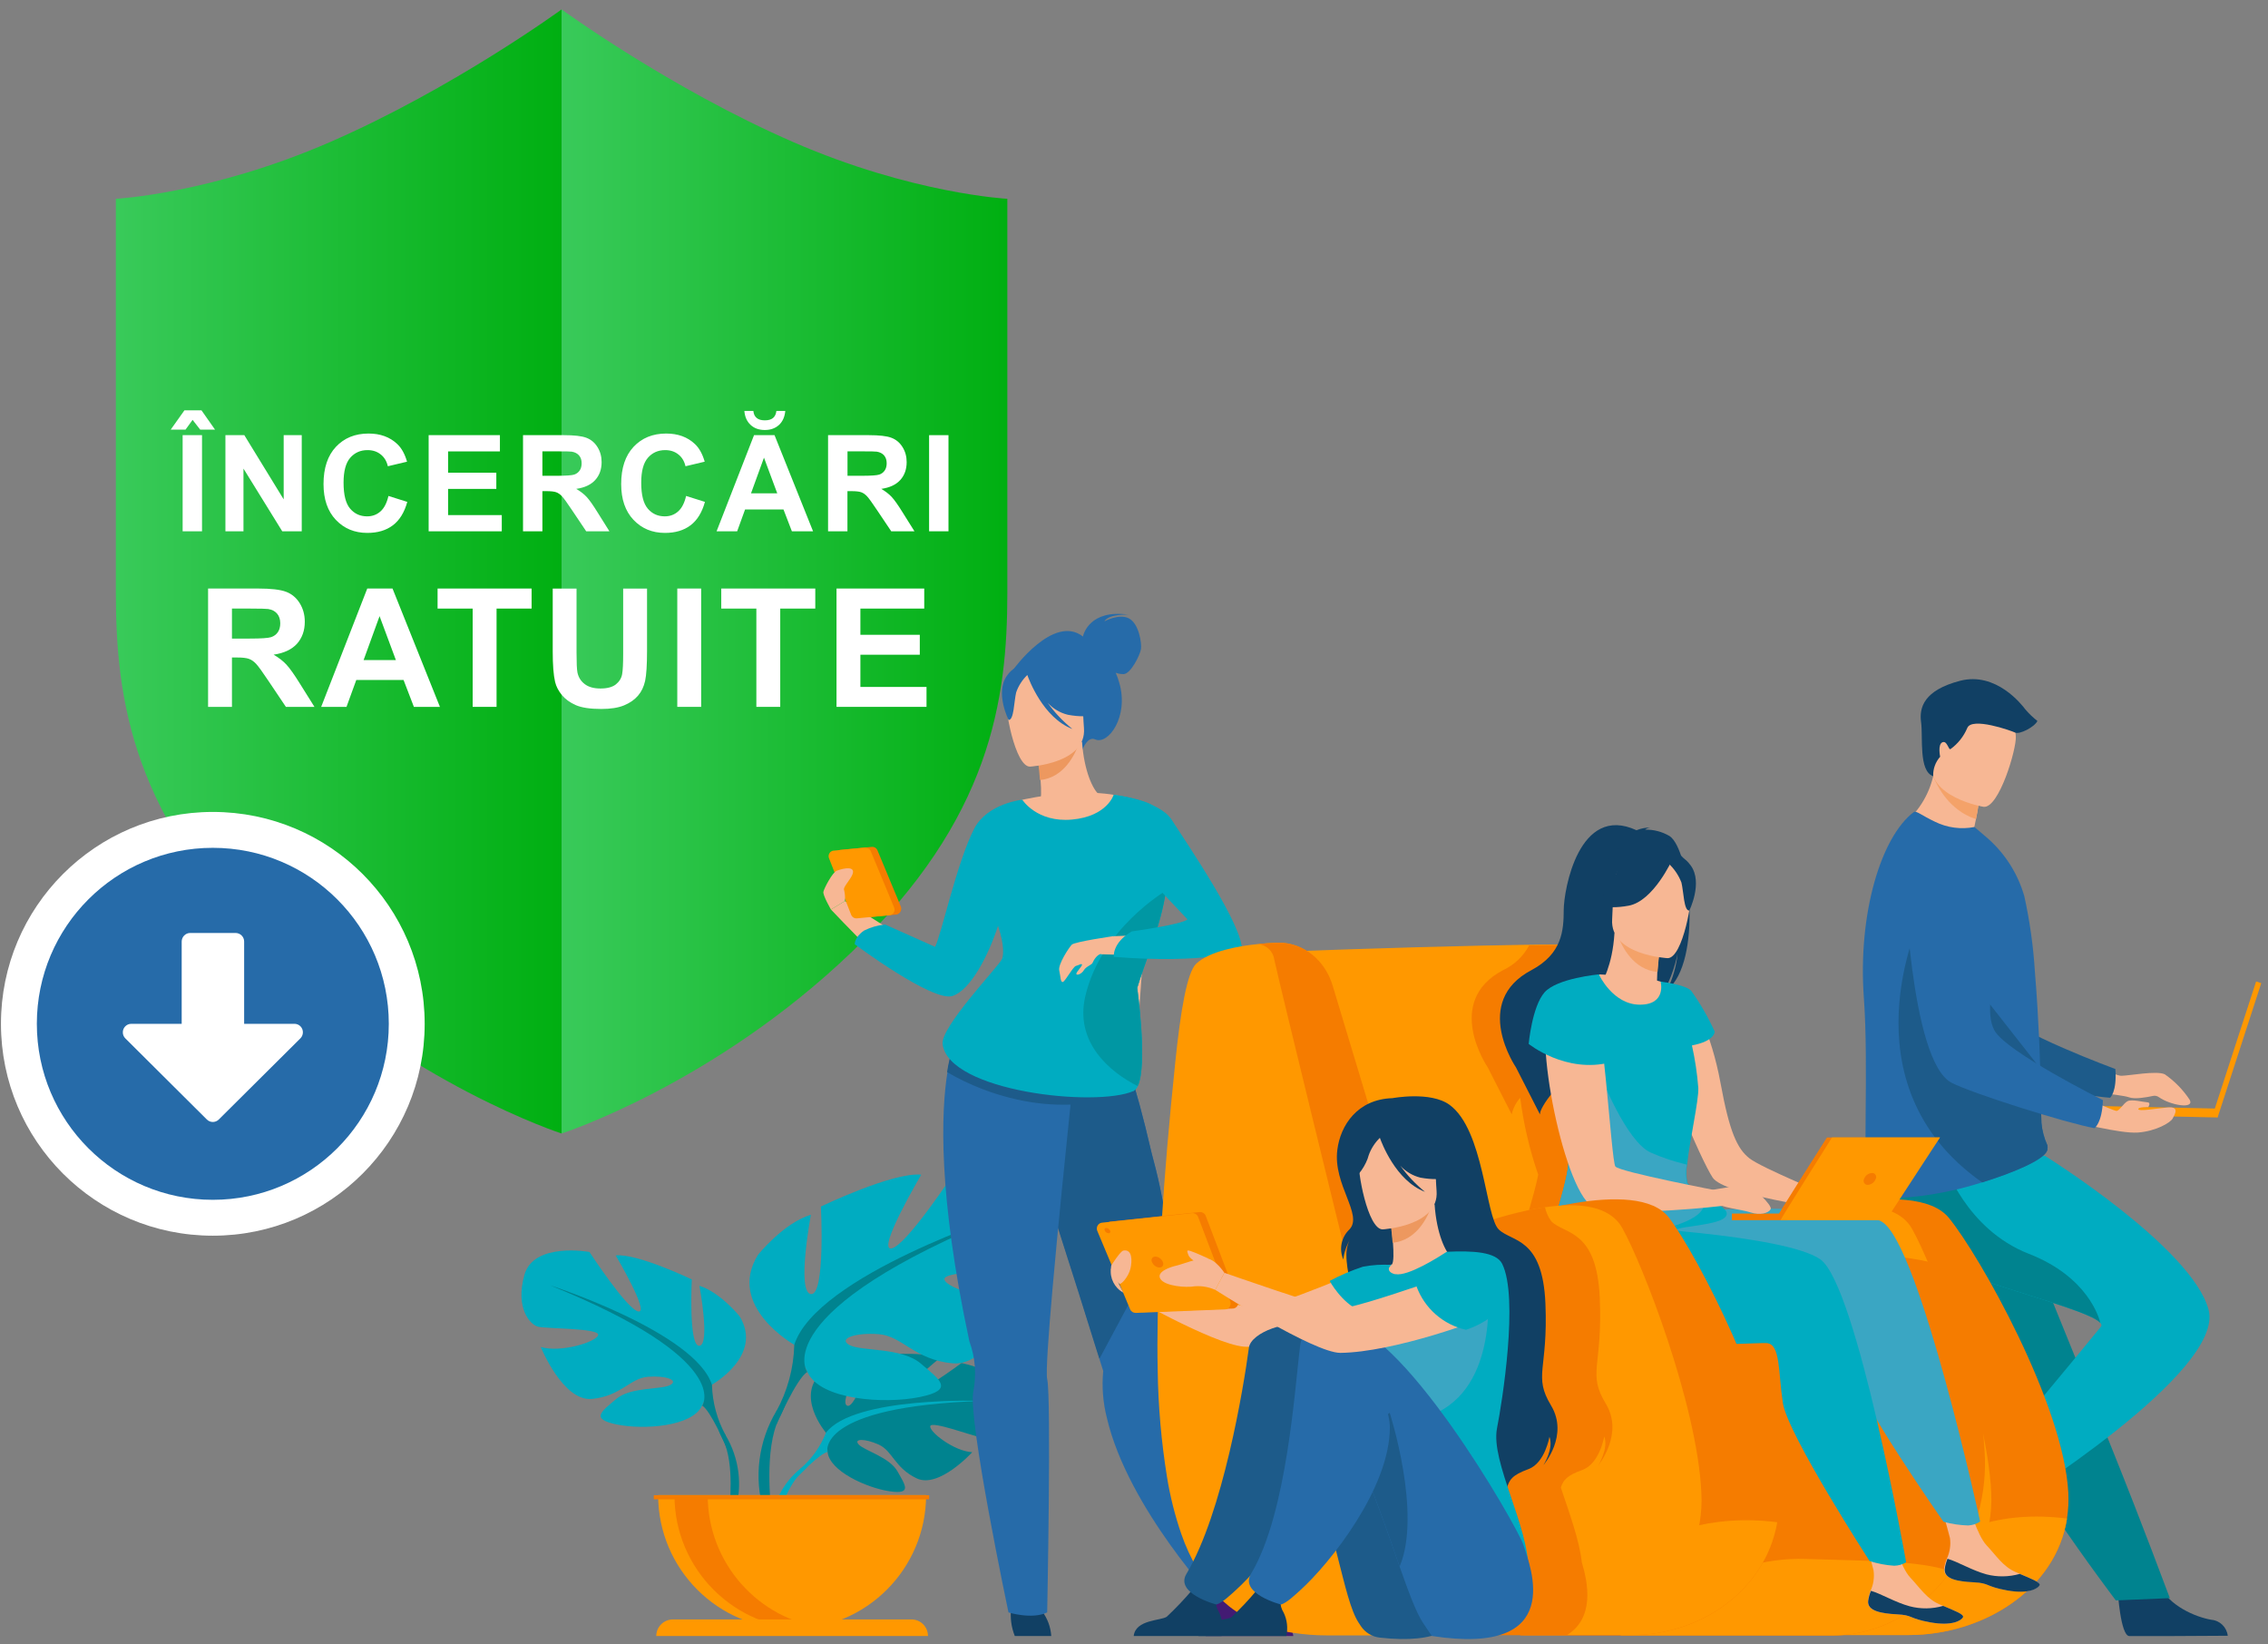 <?xml version="1.0" encoding="UTF-8"?><svg id="a" xmlns="http://www.w3.org/2000/svg" width="378" height="274" xmlns:xlink="http://www.w3.org/1999/xlink" viewBox="0 0 378 274"><rect x="0" y="0" width="378" height="274" fill="#808080" stroke="none"/><defs><style>.d{fill:#fff;}.e{fill:#114064;}.f{fill:#f57c00;}.g{fill:url(#c);}.h{fill:#f4a269;}.i{fill:#0097a3;}.j{fill:#266ba9;}.k{fill:#f7b794;}.l{fill:#1d5b8a;}.m{fill:url(#b);}.n{fill:#00acc1;}.o{fill:#ed985f;}.p{fill:#431b73;}.q{fill:#00838f;}.r{fill:#163560;}.s{fill:#3aa6c3;}.t{fill:#ff9800;}</style><linearGradient id="b" x1="19.31" y1="180.77" x2="93.6" y2="180.77" gradientTransform="translate(0 276) scale(1 -1)" gradientUnits="userSpaceOnUse"><stop offset="0" stop-color="#39ca5a"/><stop offset="1" stop-color="#00af11"/></linearGradient><linearGradient id="c" x1="93.6" x2="167.89" xlink:href="#b"/></defs><g><path d="M93.6,1.57V188.9s-25.41-8.2-48.44-30.33-25.85-41.81-25.85-59.81V33.13s15.82-.82,35.64-9.43C75.52,14.76,93.6,1.57,93.6,1.57Z" style="fill:url(#b);"/><path d="M93.6,1.57V188.9s25.41-8.2,48.44-30.33,25.85-41.81,25.85-59.81V33.13s-15.83-.82-35.63-9.43C111.68,14.76,93.6,1.57,93.6,1.57Z" style="fill:url(#c);"/><path d="M137.66,238.76s-5.44-6.35-.34-10.37c0,0,3.73-2.26,6.76-2.08,0,0-4.3,7.22-2.91,7.94s4.22-8.39,4.22-8.39c0,0,8.48-.82,11.21,.49,0,0-7.25,5.93-5.72,6.28s9.36-5.47,9.36-5.47c0,0,7.89,1.35,7.47,6.16s-3.14,6.3-4.33,6.17-8.2-2.79-8.34-1.81,4,4.18,7,4.33c0,0-5.56,6.12-9.26,4.36s-4-4.58-6.33-5.63-4.27-1-3.32,0,5.13,2.12,6.44,4.45,2.5,3.9-1.32,3.33-10.05-3.38-10.32-6.58l-.27-3.18Z" style="fill:#00838f;"/><path d="M163.82,233.46s-21.44-.82-26.16,5.3c-.91,2.32-2.38,4.38-4.27,6l-.5,1.37s3.72-3.91,5-4.15c.06,0-2.04-7.6,25.93-8.52Z" style="fill:#00acc1;"/><path d="M133.39,244.76c-2.88,2.35-4.66,5.78-4.93,9.48l.84,.08s1.47-6.28,4.13-8.74-.04-.82-.04-.82Z" style="fill:#00acc1;"/><path d="M118.65,230.76s8.64-4.84,4.61-11.41c0,0-3.23-4-6.69-5.07,0,0,1.84,9.8,0,10s-1.27-11.06-1.27-11.06c0,0-9.11-4.38-12.68-4,0,0,5.65,9.57,3.8,9.34s-8.18-9.92-8.18-9.92c0,0-9.29-1.7-10.84,3.82s.92,8.3,2.3,8.64,10.27,.23,10,1.38-6.23,3-9.57,2c0,0,3.69,9.11,8.53,8.65s6.34-3.46,9.34-3.69,5.19,.58,3.69,1.38-6.58,.27-9,2.33-4.38,3.32,.11,4.24,12.57,.35,14.19-3.11l1.66-3.52Z" style="fill:#00acc1;"/><path d="M91.66,214.19s24.22,7.84,27,16.6c.08,2.95,.87,5.84,2.3,8.42v1.73s-2.54-5.88-3.92-6.69c-.01,0,5.41-7.61-25.38-20.06Z" style="fill:#00838f;"/><path d="M120.95,239.21c2.25,3.78,2.83,8.33,1.6,12.55l-1-.25s.93-7.6-1-11.43,.4-.87,.4-.87Z" style="fill:#00838f;"/><path d="M132.4,224.12s-11.4-6.39-6.07-15c0,0,4.25-5.31,8.82-6.68,0,0-2.43,12.91,0,13.22s1.67-14.59,1.67-14.59c0,0,12-5.77,16.72-5.31,0,0-7.45,12.61-5,12.3s10.79-13.06,10.79-13.06c0,0,12.31-2.28,14.29,5s-1.22,10.94-3,11.4-13.53,.29-13.22,1.82,8.2,3.95,12.61,2.58c0,0-4.86,12-11.25,11.4s-8.36-4.56-12.31-4.86-6.84,.76-4.86,1.82,8.67,.35,11.85,3.06,5.78,4.39-.15,5.6-16.56,.46-18.68-4.1l-2.21-4.6Z" style="fill:#00acc1;"/><path d="M167.95,202.24s-31.92,10.33-35.57,21.88c-.1,3.88-1.13,7.69-3,11.09v2.25s3.35-7.75,5.17-8.82c-.02,.03-7.16-9.99,33.4-26.4Z" style="fill:#00838f;"/><path d="M129.36,235.21c-2.96,4.99-3.72,10.98-2.11,16.55l1.27-.33s-1.23-10,1.34-15.06-.5-1.16-.5-1.16Z" style="fill:#00838f;"/><path d="M132.02,271.46c12.33,0,22.32-9.98,22.33-22.31h-44.66c0,12.33,9.99,22.32,22.32,22.32h.01Z" style="fill:#ff9800;"/><path d="M137.52,271.32c-.92,.12-1.85,.18-2.78,.17-12.33,0-22.32-9.98-22.33-22.31h5.54c0,11.26,8.39,20.75,19.56,22.14h.01Z" style="fill:#f57c00;"/><path d="M154.66,272.64h-45.28c0-1.52,1.24-2.75,2.76-2.76h39.81c1.51,.02,2.72,1.25,2.71,2.76Z" style="fill:#ff9800;"/><rect x="108.96" y="249.18" width="45.9" height=".68" style="fill:#f57c00;"/><path d="M352.95,265.08s.46,7.46,1.91,7.57h7.32l9.11-.05c-.16-1.42-1.3-2.54-2.72-2.66-2.66-.46-7.12-2.33-8.73-5.84-1.73-3.7-6.89,.98-6.89,.98Z" style="fill:#114064;"/><path d="M348.06,176.84s4.3,2.44,5.5,2.44,5.93-.91,7.25-.24c1.64,1.14,3.05,2.59,4.15,4.26,.8,1.59-3.24,.89-5.15-.46-.29-.21-.65-.28-1-.2-1,.22-3,.59-4,.22-1.34-.49-8.37-1-8.37-1l1.62-5.02Z" style="fill:#f7b794;"/><path d="M315.36,143.56s4.45,31.66,11.83,34.49c3.64,1.4,19.74,4.58,24.49,4.89,0,0,1.17-.94,.88-4.79,0,0-16.85-6.19-19.25-9.55-3.56-5,2.22-20.45-2.26-25.16s-12-6.68-15.69,.12Z" style="fill:#1d5b8a;"/><path d="M316.86,210.26c1.31,2.17,2.76,4.25,4.35,6.22,4.79,6,10,11,10.92,15.74,.2,1.02,.48,2.02,.84,3,.38,1.08,.85,2.22,1.39,3.39,2.34,4.82,5.05,9.45,8.1,13.85,5.25,7.77,10.18,14.25,10.18,14.25l9-.38c-.36-.91-4.31-11.64-9.58-24.75-2.15-5.32-4.42-11-6.62-16.44-.3-.72-.59-1.45-.88-2.17-.67-1.67-1.33-3.31-2-4.92l-8.91-22.11s-19.7-7.48-21.79-2.62c-1.7,4-.32,7.92,5,16.94Z" style="fill:#00838f;"/><path d="M331.95,243.76s-6.3,4-5.69,5.35c.08,.17,3.56,6.4,3.56,6.4l4.49,7.92c1.17-.83,1.58-2.36,1-3.67-.89-2.55-1.43-7.35,.86-10.47,2.42-3.27-4.22-5.53-4.22-5.53Z" style="fill:#163560;"/><path d="M335.05,250.87s-3.93-3.47-4.62-6c0,0,16.2-19.41,19.71-23.76,.17-.19,.12-.42-.09-.66-2.65-3-32.13-9.07-36-15.06-1.15-1.76-1.99-3.7-2.49-5.74-.54-2.02-.6-4.13-.19-6.18l29.45-.85s24.51,15.26,27.28,25.66-33.05,32.59-33.05,32.59Z" style="fill:#00acc1;"/><path d="M350.05,220.46c-2.65-3-32.13-9.07-36-15.06-1.15-1.76-1.99-3.7-2.49-5.74v-3.72l12.51-2s3.55,10.91,14.05,15c9.83,3.82,11.74,10.66,11.93,11.52Z" style="fill:#00838f;"/><path d="M332.78,141.57c-6,1.53-15.83-4-15.83-4,2.64-2.06,4.5-4.97,5.25-8.23,.07-.29,.14-.58,.2-.88l3.06-.65,4.55,4.08c-.13,1.55-.36,3.08-.68,4.6-.09,.5-.21,1-.34,1.63,1.46,.91,2.75,2.08,3.79,3.45Z" style="fill:#f7b794;"/><path d="M310.64,166.25c.85,11.47-.27,28.91,.7,31.93,.84,2.61,10.35,1.06,14.15,.19,1.41-.32,3.11-.78,4.87-1.33,4.91-1.52,10.25-3.68,10.83-5.29,.02-.06,.04-.13,.05-.19,.05-.22,.05-.45,0-.67-.54-1.18-.88-2.45-1-3.74-.09-2.27-.08-4.94-.16-7.81,0-.33-.01-.67-.05-1v-.3c-.08-3.21-.25-6.58-.44-9.91-.13-2.1-.27-4.18-.44-6.17-.26-4.24-.85-8.45-1.76-12.59-1.12-3.91-3.38-7.39-6.5-10l-1.82-1.55c-2.22,.44-4.53,.13-6.56-.87-2.34-1.11-3.14-1.91-3.56-1.61-5.43,4.12-9.32,16.88-8.31,30.91Z" style="fill:#266ba9;"/><path d="M330.36,197.05c4.91-1.52,10.25-3.69,10.83-5.3,.02-.06,.04-.12,.05-.18v-.68c-.54-1.18-.88-2.44-1-3.73-.1-2.27-.08-4.94-.16-7.81,0-.33,0-.67-.05-1v-.31l-19.83-25.28s-13.37,27.77,10.16,44.29Z" style="fill:#1d5b8a;"/><path d="M330.01,131.91c-.14,1.55-.36,3.08-.68,4.6-4.44-1.44-6.45-5.45-7.13-7.15,.08-.29,.14-.58,.2-.88l3.06-.65,4.55,4.08Z" style="fill:#f4a269;"/><path d="M330.6,134.46s-9.68-1.62-8.58-7.63,.59-10.28,6.81-9.5,7,3.29,7.14,5.39-2.82,12.04-5.37,11.74Z" style="fill:#f7b794;"/><rect x="361.05" y="174.43" width="23.51" height=".9" transform="translate(91.29 475.4) rotate(-72)" style="fill:#ff9800;"/><rect x="356.52" y="172.89" width="1.48" height="24.68" transform="translate(164.47 538.46) rotate(-88.78)" style="fill:#ff9800;"/><path d="M345.41,186.87s7.92,2.09,10.9,1.87,5.45-1.63,5.82-2.37,1.16-2-.86-1.81-4.78,.68-4.88,.29,1.65-.35,1.65-.35c0,0,.52-.77-.14-.8s-2.59-.55-3.3-.19-1.38,1.68-1.9,1.62-6.64-2.75-6.64-2.75l-.65,4.49Z" style="fill:#f7b794;"/><path d="M317.33,144.86s.93,32,7.95,35.59c3.47,1.79,19.11,6.72,23.8,7.56,0,0,1.27-.82,1.41-4.67,0,0-16.07-8-18.08-11.61-3-5.37,4.45-20.09,.53-25.26s-11.2-8.01-15.61-1.61Z" style="fill:#266ba9;"/><path d="M322.2,129.35c-.05-1.19,.37-2.35,1.16-3.24,0,0-.44-2.07,.38-2.41s1,1.4,1.37,1.12c1.22-.89,2.17-2.09,2.76-3.48,.72-1.91,7.28,.41,8,.75s3.22-.92,3.7-1.94c-.73-.57-1.4-1.21-2-1.91-.61-.82-4.91-6.35-10.91-4.78s-6.82,4.44-6.48,6.89-.44,8.18,2.02,9Z" style="fill:#114064;"/><path d="M140.08,141.63l5.17-.49c.43-.06,.84,.18,1,.58l3.9,9.38c.17,.48-.05,1.02-.51,1.24-.09,.04-.18,.06-.27,.07l-5.39,.51c-.43,.06-.84-.19-1-.59l-3.69-9.41c-.16-.49,.07-1.02,.54-1.23,.08-.03,.16-.05,.25-.06h0Z" style="fill:#f57c00;"/><path d="M205.63,265.69l-2.75,1.46s-14.83-15.69-18.39-30.81c-.66-2.57-.87-5.23-.62-7.87,0,0-.22-.68-.6-1.89v-.16c-.17-.53-.36-1.15-.58-1.86l-2.82-9c-2.59-8.17-8.49-26.6-11-34.27l18.08-6.53s2.06,4.7,5,17.46c.46,1.67,.92,3.51,1.35,5.51,.48,2.28,.93,4.76,1.31,7.45,.71,5.06,1.07,10.15,1.09,15.26,0,2.29,0,4.65-.18,7.1-.03,2.31,.19,4.63,.67,6.89,2.28,12.45,9.44,31.26,9.44,31.26Z" style="fill:#266ba9;"/><path d="M215.55,272.64h-14.6c-.3-1.32-.15-2.7,.42-3.93,.85-1.41,.52-2.21-.11-3.38,.78,.34,1.62,.5,2.47,.47,.78-.09,1.52-.35,2.18-.77,1.31,1.54,2.7,3.01,4.18,4.39,.86,.69,5.17,.44,5.46,3.22Z" style="fill:#431b73;"/><path d="M194.62,205.2l-11.39,21.26c-.17-.53-.37-1.15-.59-1.86-.71-2.28-1.7-5.4-2.82-9-2.58-8.17-8.48-26.6-11-34.27l18.13-6.57s2.06,4.7,5,17.46c.46,1.67,.92,3.51,1.35,5.51,.49,2.3,.94,4.78,1.32,7.47Z" style="fill:#1d5b8a;"/><path d="M145.25,158.39c-.09,.08-4.44-4.36-6.76-6.82l2.33-1.41,12.69,8-8.26,.23Z" style="fill:#f7b794;"/><path d="M168.52,268.05c-.18,1.56,.03,3.13,.61,4.59h6.08c-.1-1.48-.62-2.9-1.5-4.09-1.54-2.28-5.19-.5-5.19-.5Z" style="fill:#114064;"/><path d="M180.49,106.08c.08-.39,1.12-4.55,7.57-3.65,0,0-3.22-.17-4,1.12,0,0,2.45-1.35,4.1-.49s2.15,4.1,2,5.11-1.7,4.09-2.86,4.17c-.46,.01-.92-.06-1.35-.23,.24,.55,.44,1.11,.6,1.69,1.64,5.69-1.89,10.36-4,9.43-1.32-.61-2.13,1.69-2.13,1.69l-11.59-13.28s6.75-9.39,11.66-5.56Z" style="fill:#266ba9;"/><path d="M168.62,141.67c1.76,1.18,3.72,2.02,5.79,2.47,8.93,2.06,12.35-5.48,13.64-10.66-.93-.51-1.95-.83-3-.93-.64-.08-1.32-.13-1.88-.15-1-.77-2.5-3.91-2.83-8.79l-.39,.15-7,1.92s.33,2.24,.48,4.34c.13,1.66,.15,3.24-.17,3.63l-.88,.19h0c-1.5,2.49-2.76,5.11-3.76,7.83Z" style="fill:#f7b794;"/><path d="M172.85,125.65s.32,2.23,.48,4.35c4-.4,5.83-4.2,6.56-6.28l-7.04,1.93Z" style="fill:#ed985f;"/><path d="M171.66,127.76s9.46-.53,9-6.41,.52-9.91-5.54-9.83-7.07,2.41-7.41,4.41,1.48,11.83,3.95,11.83Z" style="fill:#f7b794;"/><path d="M167.81,112.63c1.33-1.88,2.47-1.57,3.12-1.08,2.66-1.91,6.31-1.59,8.6,.75,.6,2.54,2.06,4.8,4.15,6.37,0,0-1.65,1.2-5.69,.45-1.3-.31-2.48-1.01-3.38-2,1.17,1.64,2.56,3.11,4.13,4.37-4.9-1.86-7.28-8.31-7.52-9-.84,.81-1.48,1.8-1.86,2.9-.37,1.53-.36,4.63-1.26,4.59,0,.01-2.29-4.52-.29-7.35Z" style="fill:#266ba9;"/><path d="M170.13,133.34s15.42-3.74,22.12,1.78l-3.36,46.69-30.14-7.27s.85-3,6.63-10.82,3.26-19.38,4.75-30.38Z" style="fill:#f7b794;"/><path d="M179.12,176.62v.93c-.13,1.21-.38,3.53-.7,6.55-.82,7.92-2.12,20.64-3,30.67-.69,7.85-1.13,14.07-.89,15.06,.71,3,0,38.88,0,38.88-2.56,1.23-6.45,0-6.45,0,0,0-6.82-32.33-5.86-36.82,.55-2.78,.33-5.67-.65-8.33-5.29-24.67-4.71-38.34-3.66-44.89,.2-1.35,.51-2.69,.91-4,.1-.34,.22-.67,.36-1,6.77-1.86,14-.79,19.94,2.95Z" style="fill:#266ba9;"/><path d="M188.95,181.81c-3.36,1.4-6.94,2.17-10.58,2.28-2.92,.09-5.85-.19-8.7-.82-4.16-.9-8.15-2.45-11.82-4.6,.2-1.35,.51-2.69,.91-4,3.55-2.53,12.35-.11,19.54,2.58l.77,.29c5.45,2.11,9.88,4.27,9.88,4.27Z" style="fill:#1d5b8a;"/><path d="M194.32,148.46c-.75,5.62-3.72,12.49-4.78,16.19,0,0,1.78,12.85,.08,16.37-.13,.35-.39,.64-.72,.81-6.28,2.74-30.77,.08-31.8-7.81-.38-2.86,9.32-12.95,9.89-14.18,.23-.51,.48-2.15-.65-5.55-1.62,5-4.59,10.71-7.59,11.69-3.29,1.07-16.29-8.62-16.29-8.62,0,0-.08-1.18,1.57-2.29,1.09-.54,2.27-.88,3.48-1l8.33,3.72c1-1.78,3.64-14.14,6.54-19.72,2.19-4.19,8-4.8,8-4.8,0,0,2.43,3.85,8.3,3.31s6.94-4.14,6.94-4.14c0,0,5.21,.69,6.81,2,.29,.23,2.87,6.64,1.89,14.02Z" style="fill:#00acc1;"/><path d="M189.54,164.63s1.78,12.85,.08,16.37c-4.58-2.29-10.55-7.25-8.73-15,2.64-11.27,13.43-17.56,13.43-17.56-.74,5.62-3.72,12.49-4.78,16.19Z" style="fill:#0097a3;"/><path d="M185.63,156s-6.52,.94-7,1.43-2.32,3.31-2.09,4.29,.19,2,.59,1.93,1.71-2.57,2.2-2.68,.89-.45,1-.23-1,1.27-.94,1.57,.89,0,1.26-.63,1.31-.87,1.45-1.23,.79-1.56,1.66-1.51,1.87-2.94,1.87-2.94Z" style="fill:#f7b794;"/><path d="M191.95,155.76l-6.34,.26-2.17,3,8.62,.29-.11-3.55Z" style="fill:#f7b794;"/><path d="M185.63,132.46s7.56,.9,9.64,4.14c2.63,4.09,11.93,17.68,11.73,21.79,0,0-5.79,2.31-21.37,1.07,0,0-.28-2.35,3-4.24,0,0,8.36-1.15,9.29-2l-6.21-6.59-6.08-14.17Z" style="fill:#00acc1;"/><path d="M138.95,141.76l5.17-.5c.42-.04,.82,.19,1,.58l3.9,9.39c.2,.48-.02,1.03-.5,1.23h0c-.09,.04-.18,.06-.28,.07l-5.38,.51c-.43,.06-.84-.19-1-.59l-3.69-9.42c-.19-.47,.04-1.02,.51-1.21h0c.08-.04,.18-.06,.27-.06Z" style="fill:#ff9800;"/><path d="M138.49,151.57s-1.36-2.35-1.26-2.93,1.51-3.27,2.24-3.54c1.3-.48,3.12-.77,2.62,.59-.33,.9-1.65,2.21-1.41,2.62,.15,.61,.19,1.23,.14,1.85l-2.33,1.41Z" style="fill:#f7b794;"/><path d="M344.5,253.06c-1.85,11.86-14,19.42-26.39,19.42h-24.6l1.92-69.16s23.52-7.56,29.38-.36c5.14,6.27,19.14,31.12,19.91,45.8,.07,1.44,0,2.88-.22,4.3Z" style="fill:#f57c00;"/><path d="M279.18,210.65s33.19-16.89,39.48-5.89c3.34,5.87,12.53,29.31,13.21,44,.65,14.29-11.73,23.69-24.47,23.69h-22.63l-5.59-61.8Z" style="fill:#ff9800;"/><path d="M285.42,220.04c-.28,1.44-3,2.78-7,4-.71,.21-1.45,.41-2.23,.61-13.57,3.46-37.61,5.4-39.91,4.38-3.16-1.42-22.6-70.44-22.6-70.44,0,0,18.55-.69,33.29-1,5-.11,9.63-.19,12.88-.18,.37,0,.75,.03,1.12,.08,1.26,.15,2.42,.75,3.28,1.68,2.37,2.55,3,7.58,5.15,13.15s4.85,12.37,7.37,19.18c.65,1.76,1.29,3.51,1.92,5.23,.17,.49,.35,1,.52,1.45,3.79,10.37,6.66,19.58,6.21,21.86Z" style="fill:#ff9800;"/><path d="M344.5,253.06c-1.85,11.86-14,19.42-26.39,19.42h-12.07c8.05-5.46,15.33-22.26,38.46-19.42Z" style="fill:#ff9800;"/><path d="M279.26,198.1l-2.31-.34c-.17-.17-.31-.37-.42-.58-.37-.8-.12-3.09,.29-5.72-2.52-6.82-5.19-13.68-7.36-19.18s-2.79-10.6-5.16-13.15c-.86-.93-2.02-1.53-3.28-1.68l-6.16,.1c-.96,1.8-2.47,3.24-4.32,4.11-10.06,5.29-2.59,16.21-2.59,16.21l4,7.84c.23-1.03,.72-1.98,1.42-2.76,.56,4.36,1.56,8.66,3,12.82-.71,3.6-2.54,9-3.51,13.06-.78,3.27-1,5.73,.27,5.85,.16,.02,.31,.02,.47,0-.07,1.25,.2,2.49,.8,3.59,2.52,4.87,14.65,5.75,24,5.77,4-1.19,6.68-2.52,7-4,.47-2.28-2.4-11.49-6.14-21.94Z" style="fill:#f57c00;"/><path d="M325.12,261.85c-4.75,6.6-12,10.83-20.15,10.7h-51.6l18.8-61.91s47.61-4.73,53.47,1.58c2.73,2.93,4.26,16.2,5.12,29.58,.49,7.13-1.5,14.22-5.64,20.05Z" style="fill:#f57c00;"/><path d="M325.12,261.85c-4.75,6.6-12,10.83-20.15,10.7h-34.89c4.11-3.44,17-13.22,30.84-12.75,10.49,.36,18.81,.21,24.2,2.05Z" style="fill:#ff9800;"/><path d="M282.23,167.32s2.9,4.29,4.55,13.3c1.45,7.9,2.72,10.81,4.81,12.43s13.74,6.4,13.74,6.4l-.87,2s-17.07-2.33-19-5.18-9.23-19.71-8.66-23.59,5.43-5.36,5.43-5.36Z" style="fill:#f7b794;"/><path d="M324.05,261.46c-.15,1.66,2.16,2.07,4.85,2.2s1.88,.68,5.55,1.35,5.16-.34,5.42-.84-1.47-1.13-3.29-1.91l-.69-.3c-2.05-.89-3.2-2.74-4.8-4.44s-3-6.79-3-6.79l-5-1.07s1.41,4.65,1.9,6.64c.17,1.18-.02,2.39-.52,3.47-.23,.54-.38,1.11-.46,1.69h.04Z" style="fill:#f7b794;"/><path d="M328.95,263.69c2.69,.13,1.88,.68,5.55,1.35s5.16-.34,5.42-.84-1.47-1.13-3.29-1.91h0c-1.82,.52-3.75,.55-5.58,.07-2.43-.67-4.78-2.12-6.47-2.59-.22,.54-.38,1.1-.45,1.68-.18,1.7,2.09,2.1,4.82,2.24Z" style="fill:#114064;"/><path d="M274.24,202.21s33.23-2.5,39.49,1.45,16.3,49.91,16.3,49.91c-.6,.39-1.29,.61-2,.65-1.39-.04-2.78-.24-4.12-.62,0,0-14.42-20.57-15.44-25.75s-.77-9.81-3.08-9.93-31.15,3.5-35.51-4.18c-2.55-4.72-2.83-10.34-.75-15.28l5.11,3.75Z" style="fill:#3aa6c3;"/><path d="M311.33,266.82c-.15,1.67,2.17,2.07,4.85,2.21s1.88,.68,5.56,1.34,5.15-.34,5.42-.84-1.48-1.13-3.3-1.91l-.69-.29c-2.05-.9-3.21-2.75-4.81-4.45s-3-6.79-3-6.79l-5-1.07s1.4,4.66,1.89,6.65c.17,1.18,0,2.39-.51,3.47-.21,.54-.35,1.1-.41,1.68Z" style="fill:#f7b794;"/><path d="M316.18,269.03c2.69,.13,1.88,.68,5.56,1.34s5.15-.34,5.42-.84-1.48-1.13-3.3-1.91h0c-1.82,.53-3.74,.55-5.57,.07-2.44-.66-4.79-2.11-6.47-2.58-.23,.54-.38,1.1-.46,1.68-.18,1.67,2.14,2.1,4.82,2.24Z" style="fill:#114064;"/><path d="M267.74,204.27s29.52,1.39,35.62,5.58,14.33,50.51,14.33,50.51c-.6,.36-1.29,.56-2,.57-1.39-.09-2.76-.35-4.09-.78,0,0-13.65-21.1-14.45-26.32s-.38-9.83-2.69-10-31.26,2.29-35.32-5.55,8.6-14.01,8.6-14.01Z" style="fill:#00acc1;"/><path d="M278.26,139.33c-1.23-.73-2.65-1.1-4.08-1.07,.26-.19,.57-.31,.89-.35-.8,0-1.58,.15-2.32,.45-9.6-4.45-12.12,9.93-12.13,13.31s-.25,7.26-5.37,10c-10.06,5.29-2.59,16.21-2.59,16.21l4,7.84c-.07-2.74,13.44-16.26,20.28-20.12,1.75-2.24,2.6-6.35,2.66-6.67-.22,2.11-.81,4.17-1.75,6.08,5.89-4.78,3.88-23.39,.41-25.68Z" style="fill:#114064;"/><path d="M266.5,162.38s2.61,.11,5.35,.37c1.67,.08,3.32,.36,4.92,.83,2.6,1.08,2.33,5.69-3.13,4.84s-7.52-4.66-7.14-6.04Z" style="fill:#f7b794;"/><path d="M276.54,165.76s.78,4-2.8,3.8c-2.35-.1-7.41-2.94-7-5,.21-.95,2-3.43,2.34-9.09l.43,.12,7.18,1.92s-.32,2.28-.47,4.44c-.09,1.81-.09,3.57,.32,3.81Z" style="fill:#f7b794;"/><path d="M276.73,157.55s-.32,2.28-.47,4.43c-4.06-.38-6-4.24-6.71-6.36l7.18,1.93Z" style="fill:#f4a269;"/><path d="M268.85,154.76c-1.08-2.01-1.83-4.18-2.23-6.42-.23-2.08,1.33-9.64,8.93-8,1.53,.31,2.97,.97,4.21,1.92,1.59,1.23,3.83,3.82,.7,10.3l-.85,2.2h-10.76Z" style="fill:#114064;"/><path d="M277.95,159.68s-9.65-.48-9.26-6.48-.58-10.11,5.59-10.05,7.22,2.42,7.58,4.45-1.38,12.05-3.91,12.08Z" style="fill:#f7b794;"/><path d="M278.69,143.3s-3.11,6.86-7.23,7.63-5.8-.43-5.8-.43c2.11-1.62,3.6-3.93,4.2-6.52,0,0,7.09-4.17,8.83-.68Z" style="fill:#114064;"/><path d="M278,143.82c.99,.89,1.76,2.01,2.24,3.26,.38,1.56,.39,4.72,1.31,4.67,0,0,2.31-4.65,.25-7.5-2.17-3.03-3.8-.43-3.8-.43Z" style="fill:#114064;"/><path d="M287.61,202.76c-.78,.93-3.22,1.22-5.83,1.64-1.99,.23-3.93,.79-5.73,1.67-3.48,2-14.84,8.94-18.17,8.62-1.29-.12-1.05-2.58-.27-5.85,1.23-5.17,3.81-12.34,3.81-15.45,.24-3.47,.68-6.92,1.32-10.33,.06-.38,.13-.75,.19-1.13,1.49-9,3.57-19.5,3.57-19.5,0,0,2.31,5,6.81,5s3.46-3.84,3.46-3.84c0,0,4.11,.48,5.09,1.52,1.53,2.13,2.84,4.41,3.92,6.8,0,0,.1,1.57-3.79,2.31,.52,2.33,.88,4.7,1.06,7.09,.09,2.1-1.43,8.66-1.86,12.74-.2,1.02-.17,2.08,.06,3.09,.6,.86,1.42,1.55,2.37,2,2.19,1.23,4.92,2.46,3.99,3.62Z" style="fill:#00acc1;"/><path d="M283.61,199.09c2.49,4.25-6.76,5.54-8.29,6.42-3.48,2-14.12,9.45-17.44,9.13-1.3-.12-1.05-2.58-.27-5.85,1.23-5.16,3.81-12.33,3.81-15.45,.24-3.47,.68-6.92,1.32-10.33l4-3.85s4.29,11.1,8.39,12.92c1.93,.85,3.94,1.52,6,2-.19,1.02-.17,2.07,.06,3.09,.63,.84,1.46,1.5,2.42,1.92Z" style="fill:#3aa6c3;"/><path d="M265.27,165.76s-3.43-2.09-6.75,1.86,2.36,32.16,7.27,33.61c5.45,1.61,21.21-.26,21.21-.26l-.3-2.46s-16.77-3.21-17.47-4.11-2.22-28.24-3.96-28.64Z" style="fill:#f7b794;"/><path d="M266.5,162.38s-7,.63-9.08,3-2.64,8.59-2.64,8.59c0,0,6.2,5,13.66,3.06l-1.94-14.65Z" style="fill:#00acc1;"/><rect x="288.65" y="202.24" width="9.3" height="1.1" style="fill:#f57c00;"/><path d="M295.95,203.19c.09-.36,8.54-13.63,8.54-13.63h18.82l-9.44,13.28-17.92,.35Z" style="fill:#f57c00;"/><path d="M296.76,203.34c.1-.36,8.58-13.79,8.58-13.79h18l-9,13.79h-17.58Z" style="fill:#ff9800;"/><path d="M312.62,196.46c-.2,.57-.71,.96-1.31,1-.37,.02-.68-.26-.71-.63,0-.12,.02-.24,.07-.35,.2-.56,.71-.96,1.31-1,.36-.03,.68,.24,.71,.61h0c.02,.13,0,.26-.07,.37Z" style="fill:#f57c00;"/><path d="M285.33,198.31s5.46-1,6.08-.79,4.05,3.35,3.7,4-1.77,1.05-3.35,.53-5-.8-5.64-1.59c-.42-.65-.69-1.38-.79-2.15Z" style="fill:#f7b794;"/><path d="M296.21,253.68c-2,11.51-12.94,18.8-24.17,18.8h-22.62l1.77-69.15s21.59-7.53,27-.37c4.75,6.28,17.64,31.12,18.31,45.83,.08,1.64-.01,3.28-.29,4.89Z" style="fill:#f57c00;"/><path d="M296.21,253.68c-2,11.51-12.94,18.8-24.17,18.8h-18.09c8.46-5.72,19.87-21.61,42.26-18.8Z" style="fill:#ff9800;"/><path d="M261.13,272.46h-25.89l-7,.08h-7.14c-1.87,0-3.74-.15-5.59-.43-2.15-.32-4.25-.92-6.24-1.78-.68-.3-1.35-.63-2-1-.86-.49-1.68-1.05-2.46-1.67-2.1-1.71-3.87-3.79-5.22-6.13-1.09-1.87-2-3.85-2.71-5.9-1.06-3.09-1.86-6.26-2.38-9.49-.95-5.89-1.47-11.84-1.55-17.8-.06-2.76-.06-5.67,0-8.73,.08-4.89,.3-10.18,.66-15.89,.49-8,1.25-16.87,2.26-26.6,.91-8.9,2-15.11,3.51-16.53,2.26-2.09,7-2.93,10.28-3.26h0c2-.21,3.52-.22,3.52-.22,4,0,7.59,2.88,8.88,7.17,2.63,8.72,7.32,24.32,12.2,40.65-.01,.09,.02,.17,.07,.24l.84,2.82c.05,.15,.09,.29,.13,.43l.86-.38h0c1.17-.52,2.49-1.09,3.92-1.67h0l2.3-.9c2.23-.86,4.64-1.71,7.09-2.43,1.08-.33,2.17-.63,3.26-.9,1.39-.35,2.77-.64,4.12-.86h.1l.47-.08c5.81-.85,10.86-.26,12.94,3.42,3.34,5.89,12.53,29.4,13.2,44.15,.72,13.58-10.4,22.76-22.43,23.69Z" style="fill:#ff9800;"/><path d="M224.83,211.18s-11.61-47.3-12.45-51.27c-.19-1.38-1.3-2.44-2.68-2.58,2-.21,3.53-.22,3.53-.22,4,0,7.59,2.87,8.88,7.14,2.81,9.33,8,26.51,13.24,44-.27,.01-10.52,2.93-10.52,2.93Z" style="fill:#f57c00;"/><path d="M267.63,233.92c-3.11-5.13-.5-6.09-1-17.6s-5.83-10.55-8.06-12.77c-.52-.7-.89-1.51-1.07-2.37l-.48,.08h-.07c-1.34,.21-2.73,.5-4.12,.85-1.09,.27-2.17,.57-3.26,.89-2.44,.73-4.85,1.58-7.09,2.44-.79,.29-1.56,.6-2.3,.9-1.92,12.07-4.9,66.15-4.9,66.15l.08,.07,7.55-.07h18.25c4.59-2.84,3.56-8.54,2.48-12.12-.43-3.83-2.12-8.3-3.5-12.47,.43-1.27,1-2,3.61-2.94,2.87-1.06,3.63-5.58,3.63-5.58,.76,2-1,4.81-1,4.88,.03-.18,4.32-5.26,1.25-10.34Z" style="fill:#f57c00;"/><path d="M229.48,210.61s-17.23,7.5-20.35,7.36-22.4-5.86-22.4-5.86l.49,3.31s14.87,8.55,20.07,9,22.66-4.59,24.31-5.66,2.79-7.06-2.12-8.15Z" style="fill:#f7b794;"/><path d="M232.07,183.01s6.35-1.2,9.52,1.11c5.73,4.18,6,18.61,8.19,20.76s7.32,1.23,7.79,12.35-2.07,12,.94,17-1.27,9.93-1.27,9.93c0,0,1.75-2.74,1-4.72,0,0-.73,4.37-3.5,5.39s-3.19,1.77-3.63,3.28c0,0-23.67-12.13-23.7-20.73s-4.65-17.12-2.38-20.85c-.62,1.03-1.01,2.18-1.14,3.37-.75-1.71-.35-3.71,1-5,2.37-2.43-2.77-7.47-2-13.3,.51-4.03,3.32-8.41,9.18-8.59Z" style="fill:#114064;"/><path d="M227.39,218.76c1.75,1.19,3.72,2.03,5.79,2.47,8.92,2.06,12.35-5.48,13.63-10.66-.93-.51-1.95-.83-3-.93-.65-.07-1.33-.12-1.89-.15-1-.76-2.49-3.9-2.82-8.78l-.42,.11-7,1.93s.32,2.24,.48,4.34c.12,1.66,.14,3.24-.17,3.63l-.88,.19h0c-1.49,2.49-2.74,5.12-3.72,7.85Z" style="fill:#f7b794;"/><path d="M231.62,202.76s.32,2.23,.48,4.35c4-.4,5.83-4.19,6.55-6.28l-7.03,1.93Z" style="fill:#ed985f;"/><path d="M230.43,204.88s9.46-.52,9-6.41,.53-9.91-5.53-9.83-7.07,2.41-7.41,4.41,1.46,11.81,3.94,11.83Z" style="fill:#f7b794;"/><path d="M226.57,189.76c1.34-1.87,2.47-1.56,3.13-1.08,2.66-1.9,6.3-1.58,8.59,.75,.6,2.54,2.07,4.8,4.15,6.38,0,0-1.64,1.18-5.69,.45-1.3-.32-2.47-1.02-3.37-2,1.17,1.63,2.56,3.1,4.12,4.36-4.9-1.85-7.28-8.31-7.52-9-.83,.81-1.47,1.8-1.86,2.89-.36,1.53-1.93,3.93-2.84,3.89,0,.06-.71-3.83,1.29-6.64Z" style="fill:#114064;"/><path d="M249.5,238.03c.86-4.36,3.65-21.81,.86-27.42-1-2-4.93-2.2-9.23-2-1.35,.87-6.45,4.13-8.55,3.73h-.12c-1-.25-1.36-.94-.53-1.54-1.6-.11-3.21,0-4.79,.3-1.91,.63-3.76,1.42-5.53,2.37,0,0,2,3.67,5,4.93-.51,4.56,.25,6.57,5,17.09,2.33,5.44,2.13,11.63-.54,16.91,0,0,23.52,18.91,23.65,9.28,.11-7.3-6.31-18.07-5.22-23.65Z" style="fill:#00acc1;"/><path d="M229.95,272.91c-1.28-.15-2.43-.85-3.14-1.92l-.36-.55c-2.68-4.05-3.72-16.46-9.74-29.68-1.47-3.22-6.73-3.8-8.17-7.44,0,0-3.54-11.79,6.76-12.14s27.55,32.82,27.82,36.28,6.83,17.7-13.17,15.45Z" style="fill:#1d5b8a;"/><path d="M188.95,272.64h14.65c.31-1.32,.17-2.7-.41-3.93-.85-1.41-.52-2.21,.11-3.38-.78,.34-1.62,.5-2.47,.47-.78-.09-1.52-.35-2.18-.77-1.31,1.54-2.71,3.01-4.18,4.39-.93,.69-5.2,.44-5.52,3.22Z" style="fill:#114064;"/><path d="M247.95,215.18s1.91,17.35-10.47,21-15.88-16-5.89-17.38c5.55-.72,11.02-1.94,16.36-3.62Z" style="fill:#3aa6c3;"/><path d="M208.15,224.59c-.88,6.62-4.33,27.5-10.4,37.68-2,3.29,4.93,5.13,5,5.12,.93-.24,2.47-1.72,3.18-2.36,4.93-4.44,15-17,15-27.13,0-4.93,.09-14.33-3.5-16.72-2.27-1.42-8.93,.79-9.28,3.41Z" style="fill:#1d5b8a;"/><path d="M238.65,272.64s-.54-.76-1.49-2.2c-1.13-1.7-2.37-5.06-3.89-9.37-1.59-4.52-3.47-10.07-5.83-15.86-.72-1.8-1.49-3.59-2.32-5.4-1.47-3.22-5.5-2.78-6.94-6.41,0,0-5.6-12.62,4.7-13s29.87,33.75,31,37c1.22,3.69,7.23,18.7-15.23,15.24Z" style="fill:#266ba9;"/><path d="M199.74,272.64h14.65c.29-1.31,.14-2.67-.44-3.88-.85-1.41-.52-2.21,.11-3.38-.78,.34-1.62,.5-2.47,.47-.78-.09-1.52-.35-2.18-.77-1.3,1.56-2.7,3.04-4.18,4.43-.93,.6-5.2,.35-5.49,3.13Z" style="fill:#114064;"/><path d="M233.27,261.07c-1.58-4.52-3.47-10.08-5.82-15.87,.61-4.38,1.94-8.21,4.17-9.76,0,.02,5.41,16.78,1.65,25.63Z" style="fill:#1d5b8a;"/><path d="M216.71,224.13c-.88,6.61-2.12,28-8.2,38.14-2,3.29,4.93,5.13,5,5.12,.93-.24,2.47-1.72,3.18-2.36,4.93-4.44,14.95-17,14.95-27.13,0-4.93-5.78-13.93-9.36-16.32-1.64-1.11-3.88-.67-4.98,.97l-.02,.03h0c-.31,.47-.5,1-.57,1.55Z" style="fill:#266ba9;"/><path d="M184.95,203.59l15-1.6c.43-.03,.84,.22,1,.62l5.38,14.15c.17,.5-.07,1.05-.56,1.25-.1,.04-.2,.06-.31,.06l-14.9,.6c-.4,0-.77-.23-.93-.6l-5.49-13.1c-.19-.49,.04-1.05,.52-1.27,.09-.04,.18-.06,.27-.07l.02-.04Z" style="fill:#f57c00;"/><path d="M183.68,203.76l15-1.59c.43-.03,.84,.22,1,.62l5.37,14.11c.17,.5-.07,1.05-.56,1.25-.1,.04-.2,.06-.3,.06l-14.9,.59c-.4,0-.77-.22-.93-.59l-5.49-13.11c-.19-.49,.04-1.05,.52-1.27,.09-.03,.18-.06,.27-.07h.02Z" style="fill:#ff9800;"/><path d="M192,210.31c-.17-.29-.07-.65,.21-.82h.02c.1-.06,.22-.09,.34-.08,.55,.04,1.04,.39,1.24,.91,.16,.3,.06,.67-.24,.84-.11,.05-.22,.08-.34,.07-.55-.04-1.03-.4-1.23-.92Z" style="fill:#f57c00;"/><path d="M184.13,205.06c-.08-.14-.04-.32,.1-.41h.18c.27,.02,.51,.19,.61,.45,.08,.14,.03,.33-.12,.41h-.16c-.28,0-.52-.19-.61-.45Z" style="fill:#f57c00;"/><path d="M246.81,210.61s-20.81,7.66-23.93,7.5c-2-.09-18.82-6-18.82-6l-1.51,2.85s16.4,10.5,20.85,10.5c8.87-.1,23.84-5.54,25.53-6.62s2.79-7.14-2.12-8.23Z" style="fill:#f7b794;"/><path d="M204.06,212.11s-1.51-2.32-3-2.39-4.09,1-5,1.2-3.41,1-2.66,2.21,4.23,1.5,5.73,1.23c1.17-.09,2.34,.12,3.41,.6l1.52-2.85Z" style="fill:#f7b794;"/><path d="M201.46,209.76s-2.39-1.09-3.07-1.29-.55,0-.34,.65,1.43,1.26,1.43,1.46,1.98-.82,1.98-.82Z" style="fill:#f7b794;"/><path d="M185.22,210.88s1.51-2.38,2-2.47c1.5-.29,1.5,1.68,1.19,3s-1.5,2.66-1.82,2.54-1.72-1.81-1.37-3.07Z" style="fill:#f7b794;"/><path d="M185.16,211.36c-.23,1.65,.6,3.27,2.06,4.06l-2.06-4.06Z" style="fill:#f7b794;"/><path d="M236.09,214.39c1.34,3.65,4.45,6.38,8.25,7.22,0,0,10.56-3.24,5.3-10.43,0,0-5.2-3.86-13.55,3.21Z" style="fill:#00acc1;"/><circle cx="35.47" cy="170.62" r="35.31" style="fill:#fff;"/><path d="M35.47,199.95c-16.2,0-29.33-13.13-29.33-29.33,0-16.2,13.13-29.33,29.33-29.33s29.33,13.13,29.33,29.33h0c0,16.2-13.13,29.33-29.33,29.33Zm-5.2-29.33h-8.39c-.78,0-1.42,.64-1.41,1.43,0,.37,.15,.73,.41,.99l13.59,13.52c.54,.55,1.43,.56,1.98,.02l.02-.02,13.6-13.52c.55-.56,.55-1.46,0-2.01-.26-.26-.62-.41-.99-.41h-8.39v-13.72c0-.78-.64-1.41-1.42-1.42h-7.57c-.78,0-1.41,.64-1.42,1.42v13.72Z" style="fill:#266ba9;"/></g><g><path d="M28.45,71.6l2.29-3.22h2.84l2.26,3.22h-2.47l-1.27-1.63-1.18,1.63h-2.48Zm1.99,16.94v-16.02h3.23v16.02h-3.23Z" style="fill:#fff;"/><path d="M37.57,88.54v-16.02h3.15l6.56,10.7v-10.7h3.01v16.02h-3.25l-6.46-10.45v10.45h-3.01Z" style="fill:#fff;"/><path d="M64.74,82.65l3.14,.99c-.48,1.75-1.28,3.05-2.4,3.9s-2.54,1.27-4.26,1.27c-2.13,0-3.88-.73-5.25-2.18-1.37-1.45-2.05-3.44-2.05-5.96,0-2.67,.69-4.74,2.07-6.21s3.19-2.21,5.43-2.21c1.96,0,3.55,.58,4.78,1.74,.73,.68,1.27,1.67,1.64,2.95l-3.2,.76c-.19-.83-.58-1.49-1.19-1.97-.6-.48-1.33-.72-2.19-.72-1.19,0-2.15,.43-2.89,1.28-.74,.85-1.11,2.23-1.11,4.14,0,2.03,.36,3.47,1.09,4.33,.73,.86,1.67,1.29,2.84,1.29,.86,0,1.6-.27,2.22-.82,.62-.55,1.06-1.41,1.33-2.58Z" style="fill:#fff;"/><path d="M71.44,88.54v-16.02h11.88v2.71h-8.64v3.55h8.04v2.7h-8.04v4.36h8.95v2.7h-12.18Z" style="fill:#fff;"/><path d="M87.17,88.54v-16.02h6.81c1.71,0,2.96,.14,3.73,.43,.78,.29,1.4,.8,1.86,1.54,.47,.74,.7,1.58,.7,2.52,0,1.2-.35,2.19-1.06,2.98-.71,.78-1.76,1.28-3.17,1.48,.7,.41,1.28,.86,1.73,1.34,.46,.49,1.07,1.36,1.84,2.6l1.96,3.13h-3.87l-2.34-3.49c-.83-1.25-1.4-2.03-1.7-2.35s-.63-.55-.97-.67c-.34-.12-.89-.18-1.63-.18h-.66v6.69h-3.23Zm3.23-9.25h2.39c1.55,0,2.52-.07,2.91-.2,.39-.13,.69-.36,.91-.68s.33-.72,.33-1.2c0-.54-.14-.97-.43-1.31-.29-.33-.69-.54-1.22-.63-.26-.04-1.05-.05-2.36-.05h-2.53v4.07Z" style="fill:#fff;"/><path d="M114.35,82.65l3.14,.99c-.48,1.75-1.28,3.05-2.4,3.9s-2.54,1.27-4.26,1.27c-2.13,0-3.88-.73-5.25-2.18-1.37-1.45-2.05-3.44-2.05-5.96,0-2.67,.69-4.74,2.07-6.21s3.19-2.21,5.43-2.21c1.96,0,3.55,.58,4.78,1.74,.73,.68,1.27,1.67,1.64,2.95l-3.2,.76c-.19-.83-.58-1.49-1.19-1.97-.6-.48-1.33-.72-2.19-.72-1.19,0-2.15,.43-2.89,1.28-.74,.85-1.11,2.23-1.11,4.14,0,2.03,.36,3.47,1.09,4.33,.73,.86,1.67,1.29,2.84,1.29,.86,0,1.6-.27,2.22-.82,.62-.55,1.06-1.41,1.33-2.58Z" style="fill:#fff;"/><path d="M135.5,88.54h-3.52l-1.4-3.64h-6.4l-1.32,3.64h-3.43l6.24-16.02h3.42l6.42,16.02Zm-6.12-20.06h1.5c-.09,.99-.44,1.77-1.04,2.33-.61,.56-1.4,.85-2.37,.85s-1.76-.28-2.37-.85-.96-1.34-1.04-2.33h1.5c.05,.52,.23,.91,.55,1.17,.31,.27,.77,.4,1.37,.4s1.05-.13,1.37-.4c.31-.27,.49-.66,.55-1.17Zm.16,13.73l-2.21-5.94-2.16,5.94h4.37Z" style="fill:#fff;"/><path d="M138.01,88.54v-16.02h6.81c1.71,0,2.96,.14,3.73,.43,.78,.29,1.4,.8,1.86,1.54,.47,.74,.7,1.58,.7,2.52,0,1.2-.35,2.19-1.06,2.98-.71,.78-1.76,1.28-3.17,1.48,.7,.41,1.28,.86,1.73,1.34s1.07,1.36,1.84,2.6l1.96,3.13h-3.87l-2.34-3.49c-.83-1.25-1.4-2.03-1.7-2.35s-.63-.55-.97-.67c-.34-.12-.88-.18-1.63-.18h-.66v6.69h-3.23Zm3.23-9.25h2.39c1.55,0,2.52-.07,2.91-.2,.39-.13,.69-.36,.91-.68s.33-.72,.33-1.2c0-.54-.14-.97-.43-1.31s-.69-.54-1.22-.63c-.26-.04-1.05-.05-2.36-.05h-2.52v4.07Z" style="fill:#fff;"/><path d="M154.85,88.54v-16.02h3.23v16.02h-3.23Z" style="fill:#fff;"/><path d="M34.68,117.8v-19.72h8.38c2.11,0,3.64,.18,4.59,.53,.95,.35,1.72,.98,2.29,1.89,.57,.91,.86,1.94,.86,3.11,0,1.48-.44,2.7-1.3,3.67-.87,.96-2.17,1.57-3.9,1.82,.86,.5,1.57,1.05,2.13,1.65,.56,.6,1.32,1.67,2.27,3.2l2.41,3.85h-4.76l-2.88-4.29c-1.02-1.53-1.72-2.5-2.1-2.9-.38-.4-.78-.67-1.2-.82s-1.09-.22-2-.22h-.81v8.23h-3.98Zm3.98-11.38h2.95c1.91,0,3.1-.08,3.58-.24s.85-.44,1.12-.83c.27-.39,.4-.89,.4-1.48,0-.66-.18-1.2-.53-1.61-.35-.41-.85-.67-1.5-.77-.32-.04-1.29-.07-2.91-.07h-3.11v5Z" style="fill:#fff;"/><path d="M73.31,117.8h-4.33l-1.72-4.48h-7.88l-1.63,4.48h-4.22l7.68-19.72h4.21l7.9,19.72Zm-7.33-7.8l-2.72-7.32-2.66,7.32h5.38Z" style="fill:#fff;"/><path d="M78.78,117.8v-16.38h-5.85v-3.34h15.67v3.34h-5.84v16.38h-3.98Z" style="fill:#fff;"/><path d="M92.11,98.09h3.98v10.68c0,1.69,.05,2.79,.15,3.3,.17,.81,.58,1.46,1.22,1.94,.64,.49,1.52,.73,2.63,.73s1.98-.23,2.56-.69c.57-.46,.92-1.03,1.04-1.7s.17-1.79,.17-3.35v-10.91h3.98v10.36c0,2.37-.11,4.04-.32,5.02-.22,.98-.61,1.8-1.19,2.47s-1.35,1.21-2.32,1.61-2.23,.6-3.79,.6c-1.88,0-3.31-.22-4.28-.65s-1.74-1-2.31-1.69c-.56-.69-.94-1.42-1.12-2.19-.26-1.13-.39-2.8-.39-5v-10.52Z" style="fill:#fff;"/><path d="M112.88,117.8v-19.72h3.98v19.72h-3.98Z" style="fill:#fff;"/><path d="M126.06,117.8v-16.38h-5.85v-3.34h15.67v3.34h-5.84v16.38h-3.98Z" style="fill:#fff;"/><path d="M139.42,117.8v-19.72h14.62v3.34h-10.64v4.37h9.9v3.32h-9.9v5.37h11.02v3.32h-15Z" style="fill:#fff;"/></g></svg>